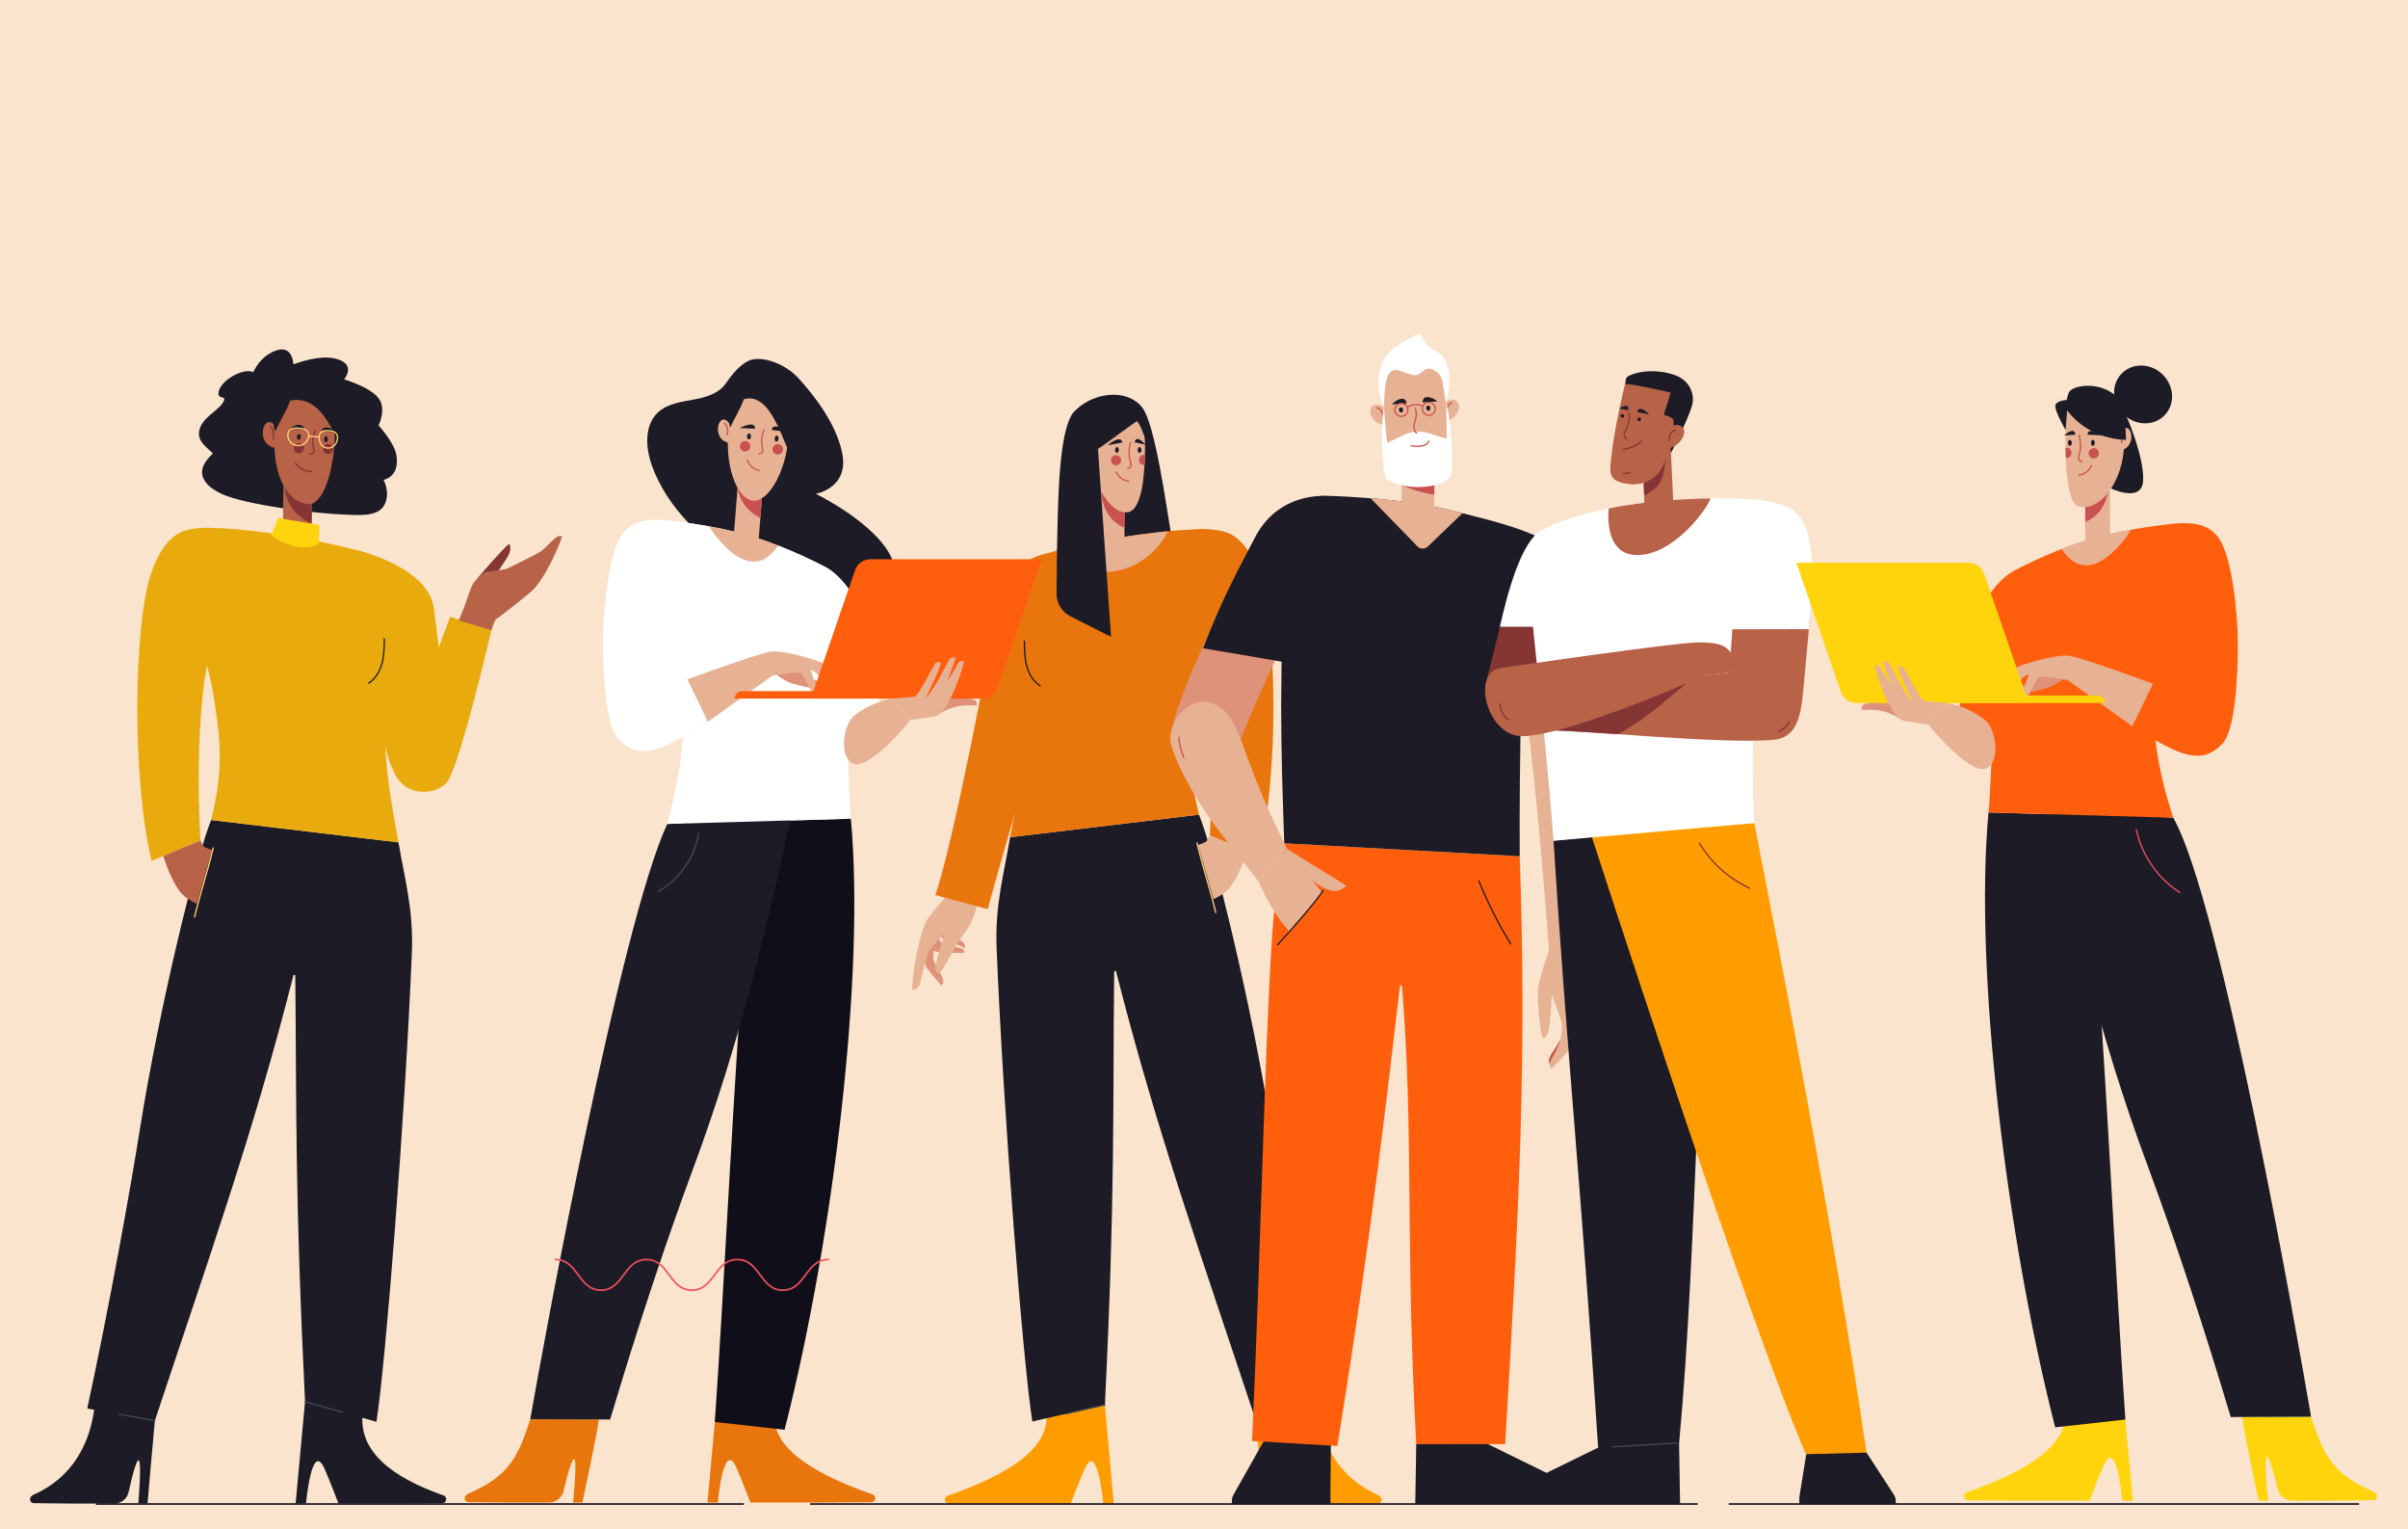 <?xml version="1.0" encoding="UTF-8"?>
<svg id="Layer_1" data-name="Layer 1" xmlns="http://www.w3.org/2000/svg" viewBox="0 0 1635 1038">
  <defs>
    <style>
      .cls-1, .cls-2 {
        stroke: #853534;
      }

      .cls-1, .cls-2, .cls-3, .cls-4, .cls-5, .cls-6, .cls-7, .cls-8, .cls-9, .cls-10, .cls-11, .cls-12, .cls-13 {
        fill: none;
        stroke-linecap: round;
        stroke-linejoin: round;
      }

      .cls-1, .cls-4, .cls-6, .cls-11, .cls-13 {
        stroke-width: .89px;
      }

      .cls-2, .cls-3, .cls-7, .cls-9, .cls-10, .cls-12 {
        stroke-width: .89px;
      }

      .cls-14 {
        fill: #e8aa0c;
      }

      .cls-15 {
        fill: #100e19;
      }

      .cls-16 {
        fill: #853534;
      }

      .cls-17 {
        fill: #ffd40d;
      }

      .cls-18 {
        fill: #ff9d00;
      }

      .cls-19 {
        fill: #e8760c;
      }

      .cls-20 {
        fill: #1c1b26;
      }

      .cls-21 {
        fill: #c95250;
      }

      .cls-22 {
        fill: #b86248;
      }

      .cls-23 {
        fill: #fff;
      }

      .cls-24 {
        fill: #fae4ce;
      }

      .cls-3, .cls-4 {
        stroke: #c95250;
      }

      .cls-5, .cls-6, .cls-7 {
        stroke: #1c1b26;
      }

      .cls-5, .cls-8 {
        stroke-width: 1.12px;
      }

      .cls-8, .cls-9 {
        stroke: #f35060;
      }

      .cls-25 {
        fill: #ff5e0d;
      }

      .cls-10, .cls-11 {
        stroke: #404b57;
      }

      .cls-12, .cls-13 {
        stroke: #ffd17a;
      }

      .cls-26 {
        fill: #de927a;
      }

      .cls-27 {
        fill: #e7b193;
      }
    </style>
  </defs>
  <rect class="cls-24" x="-145" y="-74" width="1836" height="1233"/>
  <g>
    <g>
      <g>
        <path class="cls-20" d="M795.2,362.69c-3.09-17.08-10.75-75.25-19.84-86.33-11.15-13.59-35.04-9.6-46.86,4-9.78,13.77-10.06,58.89-10.82,93.37l42.17-29.06-.56,22.48,35.91-4.47Z"/>
        <path class="cls-26" d="M626.39,647.58s1.61,7.69,2.86,9.45c1.25,1.76,7.58,9.42,9.94,11.88,1.33-.85,1.98-2.91.1-6.62-1.05-2.06-5.18-8.95-5.56-11.24-.38-2.3.63-13.4.63-13.4l-3.06,4.07s1.4,3.16,1.52,3.21c.13.05,2.17.96,3.86,1.31,1.69.35,17.91.68,17.91.68,0,0,.88-2.47-2.51-3.36-2.01-.53-12.11-3.02-12.93-3.62-.83-.6-2.12-4.15-1.53-4.21.6-.06,17.44,7.87,17.44,7.87,0,0,1.08-2.2-1.39-4.14-.61-.48-15.47-10.98-15.47-10.98l-11.79,19.11Z"/>
        <path class="cls-27" d="M668.21,598.22s-5.18,18.02-6.64,22.3c-2.69,7.91-3.94,8.71-9.07,16.23-5.13,7.52-7.94,13.7-11.73,19.97-4.81,7.94-6.56,2.42-5.16-3.05,3.4-13.31,4.22-14.33,5.37-18.19,1.1-3.67-8.85,7.39-10.61,11.07-1.77,3.68-4.73,16.91-5.47,20.15-1,4.41-3.35,5.07-5.51,5.07-.33-1.66,1.73-27.87,9.3-46.03,1.67-4.01,17.2-20.59,17.63-23.1.44-2.52,4.13-9.38,4.13-9.38l17.75,4.96Z"/>
        <path class="cls-18" d="M679.77,1020.93h47.14s5.63-14.92,9.58-23.85c8.8-19.88,12.67,23.85,12.67,23.85h7.11s-5.01-55.55-6.06-67.31l-39.79,5.94c2.58,26.07-32.16,43.54-67.03,55.81-2.89,1.02-2.16,5.29.9,5.31l35.48.25Z"/>
        <path class="cls-18" d="M908.27,1020.93h-27.79c-4.74,0-8.83-3.29-9.86-7.92-1.14-5.16-2.7-11.75-4.1-16.24-6.5-20.81-2.52,24.16-2.52,24.16h-6.32s-3.85-44.99-5.02-56.75l41.03-12.03c2.55,27.44,15.49,51.04,41.98,62.7,3.86,1.7,2.63,5.79-.09,5.79l-27.3.29Z"/>
        <path class="cls-19" d="M635.1,607.58c11.75-33.69,37.83-168.29,39.61-185.17,4.95-46.75,39.38-46.75,39.38-46.75,0,0,8.8,82.05-3.56,111.31-12.36,29.26-39.89,130.2-39.89,130.2l-35.55-9.58Z"/>
        <path class="cls-20" d="M814.1,553.01c10.3,25.15,35.4,127.68,48.56,210.26,7.16,44.9,20.17,120.85,35.32,191.15l-45.33,9.76c-35.41-107.04-67.11-195.33-94.83-304.68-.19-.76-1.31-.63-1.32.16-.93,93.06.68,151.89-6.28,293.97l-49.27,11.3c-6.19-38.51-19.75-209.88-24.27-321.49-1.17-28.89,4.95-50.09,9.17-75.11l128.25-15.31Z"/>
        <path class="cls-19" d="M685.84,568.32c4.12-21.84,8.9-42.92,9.48-68.65.28-12.23-8.61-75.86-5.18-93.29,2.48-12.59,3.06-25.34,15.31-29.18,29.94-9.39,83.18-18,111.08-17.9,5.64.02,10.11,4.83,10.39,10.46.83,16.89.08,29.75-1.81,46.34-2.24,19.67-9.28,37.19-12.39,56.75-4.29,26.95-8.07,42.62,1.38,80.16l-128.25,15.31Z"/>
        <path class="cls-19" d="M821.45,567.12s5.81-84.38-8.73-131.55v-76.23s12.95-1.1,21.68,2.67c9.72,4.2,16.73,15.99,21.05,29.08,11.49,34.76,13.26,131.89-.57,189.9l-33.43-13.87Z"/>
        <path class="cls-27" d="M719.92,373.17c10.39,12.2,24.22,17.13,39.02,14.18,14.8-2.95,27.8-13.8,34.06-26.74-22.36,2.14-47.12,6.19-73.08,12.56Z"/>
        <path class="cls-27" d="M813.46,573.59s3.98-1.34,5.28-2.18c.98-.63,2.7-4.29,2.7-4.29l25.41,10.54s-4.57,15.56-11.53,24.52c-3.87,4.99-11.33,8.16-11.33,8.16l-10.54-36.76Z"/>
        <path class="cls-13" d="M812.72,572.16c3.7,15.73,9.03,31.46,12.73,47.2"/>
        <path class="cls-6" d="M695.56,435.2c.05,5.6.1,11.28,1.53,16.69,1.43,5.42,4.4,10.64,9.13,13.64"/>
        <line class="cls-11" x1="750.22" y1="953.63" x2="723.81" y2="959.69"/>
        <polygon class="cls-27" points="746.97 377.28 763.51 379.38 763.51 329.73 746.97 329.73 746.97 377.28"/>
        <path class="cls-21" d="M747.63,333.61c3.37,5.22,14.06,12.91,15.88,11.49v13.12c-15.62-6.21-15.88-24.61-15.88-24.61Z"/>
        <path class="cls-27" d="M775.38,331.4c-2.92,14.52-7.48,16.93-12.04,16.33-12.14-1.61-22.68-23.73-24.14-43.13-1.17-15.57,1.78-24.21,7.06-28.23,9.49-7.23,27.48-.35,27.48-.35,6.18,16.94,3.16,47.79,1.64,55.39Z"/>
        <g>
          <path class="cls-20" d="M770.42,300.21l7.3,1.62s-6.11-7.41-7.3-1.62Z"/>
          <path class="cls-20" d="M772.46,305.45c0,1.1.57,1.99,1.28,1.99s1.28-.89,1.28-1.99-.57-1.99-1.28-1.99-1.28.89-1.28,1.99Z"/>
        </g>
        <g>
          <path class="cls-20" d="M762.11,300.39l-9.96,1.81s8.82-7.62,9.96-1.81Z"/>
          <path class="cls-20" d="M759.68,305.45c0,1.1-.57,1.99-1.28,1.99s-1.28-.89-1.28-1.99.57-1.99,1.28-1.99,1.28.89,1.28,1.99Z"/>
        </g>
        <path class="cls-4" d="M767.68,300.47c-1.36,4.22-1.4,8.68-.12,12.91.21.71.39,1.42.39,2.14.01,1.94-1.55,2.36-2.38,2.36"/>
        <path class="cls-4" d="M766.3,326.7c-3.65-.39-6.99-2.9-8.39-6.29"/>
        <g>
          <path class="cls-27" d="M742.14,303.25c-.32-2.15-1.22-4.19-2.57-5.8-1.08-1.28-2.7-2.33-4.21-1.77-1.16.43-1.9,1.71-2.27,2.99-.87,2.97-.23,6.41,1.64,8.76,1.87,2.35,4.89,3.53,7.7,2.99l-.29-7.18Z"/>
          <path class="cls-4" d="M739.12,305.45c.33-1.99.18-3.91-.71-5.6-.39-.73-.94-1.37-1.62-1.85"/>
        </g>
        <path class="cls-21" d="M761.25,312.41c0,1.89-1.54,3.43-3.43,3.43s-3.43-1.54-3.43-3.43,1.54-3.43,3.43-3.43,3.43,1.54,3.43,3.43Z"/>
        <path class="cls-21" d="M776.43,308.71c-1.7,0-3.08,1.54-3.08,3.43s1.38,3.43,3.08,3.43c.25,0,.46-.04.69-.1.16-2.18.29-4.36.28-6.56-.29-.1-.66-.19-.97-.19Z"/>
        <path class="cls-20" d="M781.46,306.22c-3.87-5.75-5.23-15.35-9.45-20.39-13.23,8.86-32.74,25.39-42.07,26.59,0,0-2.1-29.31,9.33-37.27,11.43-7.97,30.56-6.01,35.37,1.48,4.81,7.49,6.81,29.6,6.81,29.6Z"/>
        <path class="cls-20" d="M717.68,373.74l-.29,29.14c-.07,6.54,3.59,12.55,9.43,15.5l27.57,13.94-8.89-127.58c-7.1-4.89-12.8-8.54-12.8-8.54l-15.02,77.54Z"/>
      </g>
      <g>
        <path class="cls-20" d="M607.8,391.61c-1.5,16.2-10.56,24.29-20.64,28.74-6.69,2.95-13.84,4.29-19.54,5.31-.11.02-.22.04-.33.06l.25-.72,8.68-25.22c-4.99-6.91-10.29-11.73-15.07-14.49-11.6-6.05-22.37-10.94-32.77-14.94-10.12,15.26-21.76,12.17-30.92,5.18h-.18s.01-.13.01-.13c-9.23-7.1-15.9-18.12-15.9-18.12-4.54-.82-9.14-1.56-13.84-2.21-10.75-11.41-19.65-24.3-24.91-39.02-4.31-12.05-5.3-27.24,4.03-36.02,6.21-5.84,15.25-7.17,23.64-8.67,8.39-1.5,17.47-3.93,22.36-10.91,5.5-7.87,9.55-12.2,14.93-15.2,8.32-4.62,25.29,1.28,34.49,11.42,10.74,11.83,25.39,30.47,29.66,50.47,5.15,24.13-17.81,28.08-17.81,28.08,0,0,41.81,20.36,51.82,44.41,1.64,3.92,2.42,7.94,2.05,11.97Z"/>
        <path class="cls-19" d="M556.33,1019.95h-46.82s-5.59-14.82-9.52-23.7c-8.74-19.74-12.59,23.7-12.59,23.7h-7.06s5.37-57.63,6.41-69.31l39.13,8.35c-2.56,25.89,31.94,43.25,66.58,55.44,2.87,1.01,2.15,5.25-.89,5.27l-35.24.25Z"/>
        <path class="cls-15" d="M514.11,557.67c-3.6,32.52-4.51,30.34-7.43,66.91-8.29,103.65-14.88,248.16-21.32,340.68l47.36,5.27c32.71-128.2,54.84-307.87,44.99-414.8l-63.6,1.94Z"/>
        <path class="cls-19" d="M345.11,1019.95h27.6c4.71,0,8.83-3.27,9.93-7.87,1.23-5.13,2.88-11.68,4.36-16.14,6.82-20.68,2.09,24,2.09,24h6.28s9.85-44.69,11.22-56.37l-46.54-.19c-8.72,27.44-15.53,38.94-42.04,50.52-3.87,1.69-2.71,5.75-.01,5.75l27.11.29Z"/>
        <path class="cls-26" d="M637.83,484.49c9.36-5.6,15.67-6.05,25.21-5.61,0,0,1.27-2.69-2.09-4.04-3.37-1.35-19.5-1.86-19.5-1.86l-3.61,11.51Z"/>
        <path class="cls-20" d="M453.06,559.31c-31.57,67.53-84.23,352.98-93.01,404.08l54.22.19c17.81-59.58,36.17-115.86,56.79-171.51,31.24-84.31,49.56-162.26,66.24-238.49l-84.24,5.73Z"/>
        <path class="cls-23" d="M481.38,357.28c.41.07.83.14,1.25.22,5.32,1,10.56,2.12,15.79,3.42,5.57,1.38,11.12,2.96,16.73,4.76,4.36,1.41,8.76,2.96,13.22,4.67-10.12,15.26-21.76,12.17-30.92,5.18h-.18s.01-.13.01-.13c-9.23-7.1-15.9-18.12-15.9-18.12Z"/>
        <path class="cls-23" d="M577.7,555.73l-1.24.04-39.89,1.14-83.51,2.39c5.77-21.15,9.16-40.66,10.8-59.29,4.93-2.86,10.42-6.37,16.58-10.6l-13.67-28.22s7.81-2.91,17.72-6.43c15.49-5.52,36.13-12.59,40.26-12.6,9.35,0,24.58,4.18,34.14,7.94l4.24-12.32-.42-11.19c1.36-.29,2.91-.57,4.58-.87l.25-.72c.03.22.06.44.08.66,1.38,11.03,2.63,22.67,3.75,34.4.21,2.14.41,4.3.61,6.44.08.88.16,1.76.23,2.66.16,1.68.31,3.37.45,5.05.63,7.18,1.21,14.31,1.75,21.27.07.81.13,1.61.19,2.41.16,2.12.32,4.22.48,6.3.24,3.24.45,7.07.64,11.19.56,12.16.96,26.85,1.64,36.35.1,1.46.21,2.81.33,4Z"/>
        <path class="cls-23" d="M597.58,481.98l-6.5,4.5-16.47,11.4-.92.64-8.04,5.56-1.13-29.89-.09-2.26-.1-2.79-.05-1.41-.06-1.41-.09-2.57-.22-5.78-.22-5.8-.55-14.4-.42-11.19c1.36-.29,2.91-.57,4.58-.87l.25-.72,8.68-25.22c4,5.52,7.79,12.37,10.94,20.57,1.52,3.93,2.9,8.17,4.08,12.71,1.69,6.5,3.3,18.93,4.47,29.62.24,2.25.47,4.44.67,6.47.19,1.82.35,3.53.5,5.05.07.81.14,1.56.21,2.26.31,3.4.49,5.52.49,5.52Z"/>
        <g>
          <g>
            <polygon class="cls-27" points="518.6 322.3 517.34 338.1 517.33 338.21 516.27 351.59 515.17 365.44 515.16 365.68 514.27 376.86 497.45 375.53 497.27 375.52 497.28 375.4 498.43 360.92 498.45 360.76 500.79 331.09 500.8 330.91 500.9 329.73 501.59 320.95 518.6 322.3"/>
            <path class="cls-21" d="M500.68,329.34c3.03,5.64,14.68,10.07,16.67,8.76l-1.07,13.49c-15.55-7.65-15.6-22.25-15.6-22.25Z"/>
            <path class="cls-27" d="M535.45,296.49c-1.93,24.28-13.81,44.21-24.05,43.4-9.49-.75-19.07-19.41-16.91-46.65,2.5-31.48,12.1-36.24,23.41-35.35,11.31.9,19.98,7.87,17.55,38.59Z"/>
            <g>
              <g>
                <path class="cls-20" d="M524.03,291.87l10.36,1.27s-9.54-7.32-10.36-1.27Z"/>
                <path class="cls-20" d="M525.99,297.63c-.09,1.13.43,2.09,1.15,2.15.73.06,1.39-.81,1.48-1.94s-.43-2.09-1.15-2.15c-.73-.06-1.39.81-1.48,1.94Z"/>
              </g>
              <g>
                <path class="cls-20" d="M512.7,290.98l-10.43-.38s10.57-5.72,10.43.38Z"/>
                <path class="cls-20" d="M509.86,296.35c-.09,1.13-.75,2-1.48,1.94s-1.24-1.02-1.15-2.15.75-2,1.48-1.94c.73.06,1.24,1.02,1.15,2.15Z"/>
              </g>
            </g>
            <path class="cls-4" d="M518.77,291.91c-1.71,3.82-2.08,7.97-1.08,12.01.17.67.29,1.35.24,2.03-.13,1.81-1.76,2.07-2.62,2"/>
            <path class="cls-4" d="M515.48,319.36c-3.72-.7-6.95-3.55-8.11-7.15"/>
            <g>
              <path class="cls-27" d="M497.03,293.2c-.15-2.24-.91-4.41-2.17-6.17-1-1.4-2.59-2.61-4.18-2.16-1.23.35-2.09,1.6-2.58,2.89-1.14,2.98-.76,6.57.97,9.14,1.73,2.57,4.74,4.02,7.67,3.7l.29-7.4Z"/>
              <path class="cls-4" d="M493.75,295.21c.5-2.02.5-4.01-.27-5.82-.34-.78-.86-1.49-1.51-2.03"/>
            </g>
            <g>
              <path class="cls-27" d="M532.95,296.04c.5-2.19,1.6-4.21,3.11-5.75,1.21-1.23,2.97-2.17,4.47-1.47,1.16.54,1.81,1.91,2.09,3.26.65,3.12-.29,6.61-2.4,8.87-2.11,2.26-5.32,3.23-8.15,2.45l.88-7.35Z"/>
              <path class="cls-4" d="M535.88,298.56c-.18-2.07.14-4.04,1.19-5.7.46-.72,1.08-1.33,1.81-1.77"/>
            </g>
            <path class="cls-21" d="M509.43,303.21c-.15,1.95-1.86,3.4-3.81,3.25-1.95-.15-3.4-1.86-3.25-3.81.15-1.95,1.86-3.4,3.81-3.25s3.4,1.86,3.25,3.81Z"/>
            <path class="cls-21" d="M531.58,305.28c-.15,1.95-1.86,3.4-3.81,3.25-1.95-.15-3.4-1.86-3.25-3.81.15-1.95,1.86-3.4,3.81-3.25,1.95.15,3.4,1.86,3.25,3.81Z"/>
          </g>
          <path class="cls-20" d="M544.07,314.49c-8.68,10.32-15.07-50.62-39.03-43.48-2.97,8.02-5.4,10.96-9.27,19.21-2-7.51-4.03-22.06,1.09-30.45,5.12-8.38,15.38-13.61,25.06-11.9,6.82,1.21,12.77,5.54,17.25,10.81,10.21,12.01,9.79,40.83,4.9,55.81Z"/>
          <path class="cls-27" d="M528.38,370.35c-10.12,15.26-21.76,12.17-30.92,5.18-.06-.04-.11-.08-.17-.13-9.23-7.1-15.9-18.12-15.9-18.12.41.07.83.14,1.25.22,4.79.83,10.17,1.91,15.81,3.26,5.44,1.3,11.12,2.86,16.72,4.68,4.51,1.45,8.96,3.1,13.21,4.91Z"/>
        </g>
        <path class="cls-23" d="M576.22,399.77l-8.68,25.22-.25.72c-1.67.3-3.22.58-4.58.87l.42,11.19-4.24,12.32c-9.56-3.76-24.79-7.94-34.14-7.94-4.13,0-24.77,7.08-40.26,12.6-9.92,3.53-17.72,6.43-17.72,6.43l13.67,28.22c-6.16,4.23-11.65,7.75-16.58,10.6-23.26,13.45-34.05,12.1-43.96,1.61-9.01-9.54-10.35-46.52-10.44-66.12-.11-22.1,4.06-59.06,12.34-71.74,6.36-9.74,16.56-11.66,29.82-10.67,5.46.59,10.75,1.23,15.92,1.96,4.7.65,9.3,1.39,13.84,2.21,0,0,6.67,11.01,15.9,18.12v.12s.17.01.17.01c9.16,6.99,20.8,10.08,30.92-5.18,10.4,4,21.17,8.89,32.77,14.94,4.78,2.76,10.08,7.57,15.07,14.49Z"/>
        <path class="cls-23" d="M492.85,480.59c-4.42,3.24-8.55,6.17-12.4,8.83l-13.67-28.22s7.81-2.91,17.72-6.43l8.35,25.82Z"/>
        <g>
          <path class="cls-26" d="M523.68,455.33s8.03,6.76,14.35,8.69c4.72,1.44,21.43,5.2,22.93,5.12,3.45-.16,4.11-2.31,3.19-2.87-3.43-2.13-15.97-6.21-16.74-7.35s-3-8.3-7.83-8.81c-4.83-.51-15.9,5.22-15.9,5.22Z"/>
          <path class="cls-27" d="M574.09,465.72c.12.39-.78,1.24-2.11.77-.42-.13-.88-.41-1.37-.86-1.17-1.11-3.26-4-4.68-5.66-.55-.64-1.28-1.35-2.02-1.99-1.03-.91-2.08-1.73-2.72-2.21-.16-.13-.38.04-.3.23.59,1.37,1.95,4.56,2.94,7.02.1.24.2.49.3.74.71,1.79,1.5,3.76,2.06,5.39.29.88.52,1.67.63,2.29.13.7-1.08,1.39-2.39.49-.36-.25-.73-.62-1.09-1.16-.25-.37-.58-.93-.98-1.62-.04-.06-.07-.12-.11-.18-.77-1.33-1.78-3.12-2.87-4.93-1.13-1.86-2.34-3.77-3.48-5.24-.76-1-1.49-1.8-2.13-2.27-1.26-.93-2.38-1.52-2.98-1.8-.16-.08-.33.08-.27.24.34.99,1.22,3.54,2.18,6.45.37,1.11.75,2.27,1.12,3.42.36,1.1.7,2.19,1.01,3.22.12.38.23.75.33,1.1.37,1.25.67,2.33.86,3.14.14.63-1.49,2.38-3.31.22-.27-.32-.61-.87-1-1.57-.29-.52-.61-1.12-.95-1.78-.36-.69-.74-1.45-1.13-2.24h-.01c-2.16-4.34-4.74-9.57-6.19-10.19-1.7-.72-11.09.63-16.05,1.47-1.77.29-2.98.52-3.09.58-.16.08-6.66,4.71-14.6,10.38-2.27,1.62-4.68,3.34-7.07,5.05-10.96,7.84-21.95,15.7-21.95,15.7l-.23-.48-13.67-28.22s7.81-2.91,17.72-6.43c15.49-5.52,36.13-12.59,40.26-12.6,9.35,0,24.58,4.18,34.14,7.94,1.83.71,3.46,1.42,4.79,2.07,1.46.71,2.59,1.37,3.25,1.93,1.4,1.19,3.06,3.57,4.44,5.94,1.28,2.19,2.32,4.39,2.73,5.67Z"/>
        </g>
        <g>
          <path class="cls-25" d="M707.31,379.63l-30.02,87.19c-1.52,4.42-5.67,7.37-10.35,7.37h-116.35l1.12-3.27.62-1.78.52-1.52.96-2.8.9-2.63,1.17-3.41,3-8.7,4.24-12.32,4.16-12.06.25-.72,8.68-25.22,4.4-12.76c1.52-4.42,5.67-7.37,10.35-7.37h116.35Z"/>
          <path class="cls-25" d="M651.32,469.15h-147.4c-2.79,0-5.06,2.26-5.06,5.06h152.45v-5.06Z"/>
        </g>
        <g>
          <path class="cls-27" d="M579.63,486.13c-7.64,6.7-10.1,29.95.75,32.5,10.35,2.43,33.47-24.1,37.88-30l-12.56-14.36c-11.09,1.77-21.26,7.63-26.07,11.85Z"/>
          <path class="cls-27" d="M618.27,488.63s13.1-1.59,16.98-2.5c6.8-1.61,15.44-21.53,19.34-37.21,0,0-2.9-1.26-4.13,1.46-1.06,2.36-7.06,11.87-7.06,11.87l5.5-15.61s-3-1.37-4.57,1.38-9.66,19.78-15.84,25.93c3.35-7.05,8.52-17.25,10.47-23.82,0,0-2.57-2.14-4.41.93-2.83,4.72-11.15,21.81-13.8,21.93-2.02.09-9.13.74-9.13.74l-5.92.56,12.56,14.36Z"/>
        </g>
        <path class="cls-11" d="M474.46,565.41c-2.55,16.48-13,31.56-27.54,39.74"/>
      </g>
      <g>
        <path class="cls-20" d="M836.42,1020.93v-1.87c0-1.61.42-3.2,1.21-4.6l22.15-39.29,43.85,5.73-.29,35.47v4.56h-66.91Z"/>
        <path class="cls-20" d="M961.61,980.29l38.21-5.13,81.51,39.97c2.91,1.43,1.89,5.8-1.35,5.8h-119.03l.66-40.64Z"/>
        <path class="cls-25" d="M872,572.43c-3.7,15.17-7.07,43.97-8.51,66.92-5.2,82.75-7.31,208.38-13.36,338.8l57.9,3.37c24.03-147.58,34.98-249.06,42.5-312.12.1-.85,1.34-.81,1.41.04,8.23,103.18,2.06,170.97,9.68,310.86l60.39-.05c9.52-161.18,14.72-260.25,9.87-399.04l-159.87-8.78Z"/>
        <path class="cls-20" d="M872,572.43c-2.4-68.62-3.72-112.85,1.6-209.12.78-14.15,11.29-26.83,25.5-26.7,11.11.11,17.62.61,27.59,1.31,43.65,3.09,75.45,11.3,87.29,19.05,12.85,8.41,17.4,24.14,18.05,42.86,2.03,58.1-.63,109.21-.17,181.37l-159.87-8.78Z"/>
        <g>
          <path class="cls-27" d="M1024.41,368.45s15.61,147.81,17.82,167c3.43,29.76,9.34,106.47,9.34,106.47l25.28,4.13s10.19-74.82,9.5-107.93c-.93-44.81-2.8-124.37-27.92-149.59-10.89-10.93-25.43-18.55-34.02-20.09Z"/>
          <path class="cls-27" d="M1047.58,704.93s-3.65-12.28-3.36-32.45c.09-6.4,7.52-27.45,7.52-27.45l-.17-3.1,25.46,2.81.15,6.28s2.74,29.5,2.38,32.68c-2.28,20.36-26.08,41.77-26.08,41.77,0,0-3.25-3.34-.98-8.23,1.1-2.36,4.63-6.93,6.41-10.55,1.54-3.13,2.39-9.58.99-14.03l-6.2-17.74s-1.1,19.45-2.07,24c-1.24,5.82-4.06,6-4.06,6Z"/>
        </g>
        <path class="cls-20" d="M992.96,348.44c55.98,13.39,69.17,22.32,78.97,44.19,7.81,17.44,10.4,49.59,11.51,81.62-32.76-.75-75.87-1.43-75.87-1.43l-14.61-124.39Z"/>
        <path class="cls-21" d="M1051.8,721.92s7.22-12.11,7.59-16.36c0,0-.95,2.21-2.35,4.43-2.34,3.73-6.25,8.13-5.24,11.93Z"/>
        <path class="cls-4" d="M1080.78,530.46c.67,5.1.59,10.36.16,15.35"/>
        <g>
          <path class="cls-26" d="M835.18,520.68s18.86-53.44,50.84-111.67l-47.82-14.43c-16.07,29.86-42.51,88.66-43.6,106.17l40.59,19.93Z"/>
          <path class="cls-27" d="M854.57,598.45s-18.05-22.78-27.09-34.64c-8.72-11.45-28.55-40.53-32.96-61.45.42-24.37,32.68-43.17,47.57-1.41,16.08,45.1,25.48,61.76,31.81,75.39l-19.33,22.11Z"/>
          <path class="cls-27" d="M891.19,597.66s8.76,7.6,15.93,7.11c3.99-.27,7.1-3.58,7.1-3.58,0,0-19.04-11.64-21.62-13.32-4.97-3.24-18.69-11.53-18.69-11.53l-19.33,22.11c6.84,15.24,13.06,25.17,20.69,33.62l22.38-26.08-6.46-8.33Z"/>
          <path class="cls-4" d="M800.42,500.39c.33,4.75,1.47,9.45,3.35,13.83"/>
        </g>
        <g>
          <path class="cls-27" d="M930.6,338.22c10.5,10.85,25.09,25.65,31.7,32.57,1.95,2.04,5.18,2.12,7.23.17,5.58-5.32,15.94-15.45,23.42-22.52-17.47-5.19-42.35-8.83-62.35-10.22Z"/>
          <g>
            <g>
              <path class="cls-27" d="M942.65,281.54c-.72-3.04-3.13-5.62-6.12-6.54-1.27-.39-2.69-.48-3.87.11-1.67.84-2.46,2.88-2.33,4.74.19,2.78,2.09,5.22,4.41,6.77,2.32,1.55,5.05,2.34,7.73,3.11l.18-8.19Z"/>
              <path class="cls-4" d="M939.61,286.41c.19-2.9-.15-7.85-4.61-9.64"/>
            </g>
            <g>
              <polygon class="cls-27" points="952.46 282.3 951.46 350.15 973.79 351.07 974.17 282.3 952.46 282.3"/>
              <path class="cls-21" d="M974.17,282.3h-21.71l-.69,46.8c6.95,3.37,14.45,5.62,22.1,6.64l.3-53.44Z"/>
            </g>
            <g>
              <path class="cls-27" d="M978.64,279.19c.27-3.11,2.28-6.01,5.1-7.36,1.2-.57,2.59-.87,3.85-.45,1.77.59,2.85,2.49,2.99,4.35.21,2.78-1.31,5.47-3.38,7.34-2.07,1.87-4.66,3.05-7.2,4.2l-1.36-8.08Z"/>
              <path class="cls-4" d="M982.36,283.58c-.61-2.84-.98-7.79,3.17-10.21"/>
            </g>
            <path class="cls-27" d="M976.6,245.32c-7.04-8.5-26.19-9.13-33.74,1.18-5.53,16.91-4.32,59.78,3.4,69.63,7.04,8.98,27.57,8.77,33.4-1.23,5.99-10.26,2.59-56.49-3.06-69.57Z"/>
            <path class="cls-20" d="M945.15,274.47l9.91-.65s-.25-3.8-3.82-3.07c-3.57.74-6.09,3.72-6.09,3.72Z"/>
            <path class="cls-20" d="M975.91,272.45l-9.91.65s-.25-3.8,3.39-3.54,6.52,2.89,6.52,2.89Z"/>
            <path class="cls-20" d="M949.88,278.33c.06.97.74,1.72,1.51,1.67.77-.05,1.35-.88,1.28-1.85s-.74-1.72-1.51-1.67c-.77.05-1.34.88-1.28,1.85Z"/>
            <path class="cls-20" d="M968.38,277.12c.06.97.74,1.72,1.51,1.67.77-.05,1.35-.88,1.28-1.85s-.74-1.72-1.51-1.67c-.77.05-1.35.88-1.28,1.85Z"/>
            <path class="cls-23" d="M981.83,273.25c.3,5.94.57,18.75.5,24.62-7.1-1.79-14.05-5.45-20.64-4.88-6.61.3-13.02,4.83-19.83,7.53-.83-5.81-1.74-18.51-2.22-24.44-2.09,11.54-1.57,46.51,1.94,48.99,11.28,7.98,35.65,7.02,42.86-1.02,3.22-3.58.95-39.64-2.63-50.8Z"/>
            <path class="cls-23" d="M981.83,273.24c-1.14-3.97-1.6-12.12-2.96-16.06-1.05-3.06-2.9-4.92-6.36-6.47-5.76-2.57-7.67,5.49-13.36,3.84-4.22-1.22-9.52-3.57-12.2-3.41-8.04.47-6.7,22.56-7.32,24.95-4.85-7.97-4.49-23.52-.22-31.74,4.27-8.23,17-14.53,24.91-17.98,1.31,2.42,3.83,7.65,5.96,9.28,1.84,1.41,3.12,1.76,5.37,3.06,4.63,2.67,6.35,5.61,7.83,13.03,1.25,6.27.77,11.81-1.66,21.5Z"/>
            <path class="cls-4" d="M958.19,302.67c3.21.41,10.29,1.04,11.97-3.27"/>
            <path class="cls-4" d="M960.95,277.24c.81,2.53.82,4.19.45,6.16-.35,1.88-1.09,3.64-1.32,5.55-.23,1.91.29,4.18,1.8,5.03"/>
          </g>
          <path class="cls-4" d="M947.05,278.23c0,2.44,1.98,4.42,4.42,4.42s4.42-1.98,4.42-4.42-1.98-4.42-4.42-4.42-4.42,1.98-4.42,4.42Z"/>
          <path class="cls-4" d="M965.74,277.52c0,2.44,1.98,4.42,4.42,4.42s4.42-1.98,4.42-4.42-1.98-4.42-4.42-4.42-4.42,1.98-4.42,4.42Z"/>
          <path class="cls-4" d="M955.53,276.5c3.19-2.15,7.11-2.32,10.65-.82"/>
        </g>
        <path class="cls-20" d="M903.93,336.83c-13.35-1.18-38.11,1.67-51.84,28.05-9.81,18.84-21.78,40.28-35.24,75.19,31.2,5.13,81.53,14.06,107.27,18.25-7.79-44.82-12.4-76.67-20.19-121.49Z"/>
        <path class="cls-6" d="M867.53,641.25c10.6-11.42,25.59-28.75,30.77-36.62"/>
        <path class="cls-6" d="M1004.11,597.95c6.02,14.83,13.26,29.17,21.63,42.81"/>
      </g>
      <g>
        <path class="cls-20" d="M1287.17,1020.93v-2.21c0-1.42-.41-2.81-1.18-4l-18.61-28.66-38.93-11.44-6.64,41.1c-.06.39-.09.78-.09,1.17v4.02h65.47Z"/>
        <path class="cls-20" d="M1140.09,979.82l-38.65-5.19-82.46,40.43c-2.94,1.44-1.91,5.87,1.36,5.87h120.4l-.66-41.11Z"/>
        <path class="cls-20" d="M1167.85,558.72c-16.9,117.62-14.59,278.6-27.76,421.1l-54.98,2.82c-11.71-180.03-20.84-263.03-30.29-411.95l113.04-11.98Z"/>
        <path class="cls-18" d="M1079.55,564.18s109.39,338.51,146.73,422.94l41.09-1.05c-21.81-148.65-57.17-330.12-76.25-427.35l-111.58,5.45Z"/>
        <path class="cls-16" d="M1009.1,462.9c3.19-12.43,9.31-37.42,9.31-37.42l53.42-12.13s-18.78,87.88-36.95,86.29c-15.21-1.32-29.9-20.66-25.78-36.74Z"/>
        <path class="cls-23" d="M1018.4,425.47h58.25l-29.33-65.63c-14.55,6.26-24.41,45.51-28.92,65.63Z"/>
        <path class="cls-23" d="M1054.81,570.7c-7.28-95.55-16.4-153.04-16.81-187.95-.19-16.1,3.61-19.59,9.32-22.91,29.22-16.97,97.89-23.77,138.53-20.81,13.74,1,16.13,8.18,14.95,26.39-1.38,21.32-9.47,84.2-10.58,134.24-.7,31.46.89,59.07.89,59.07l-136.31,11.98Z"/>
        <path class="cls-22" d="M1161.47,338.38c-3.6,9.41-26.43,38.75-50.09,38.4-19.33-.28-19.94-21.72-19.14-31.57,23.08-4.99,54.9-6.87,69.23-6.83Z"/>
        <path class="cls-22" d="M1180.77,360.9c-3.07,38.04-3.74,60.53-6.74,95.7,0,0-99.34,10.76-123.31,12.9l3.7,26.33c26.14.3,112.42,9.22,149.14,6.42,16.26-1.24,19.21-14.88,20.99-35.44,3.06-35.15,4.21-38.2,4.62-65.51.52-35.45-48.39-40.39-48.39-40.39Z"/>
        <path class="cls-23" d="M1174.97,338.47c16.24.56,18.84-.12,33.76,3.79,16.81,4.41,22.28,21.46,21.52,50.84-.31,12.01-2.07,33.95-2.07,33.95l-57.27.13,4.06-88.72Z"/>
        <path class="cls-22" d="M1032.22,499.63c-22.52-.91-32.94-42.62-14.05-45.97,8.54-1.51,119.09-17.33,132.77-17.45,8.72-.07,13.62,16.59,8.35,20.4-9.48,6.84-99.23,44.15-127.06,43.02Z"/>
        <path class="cls-22" d="M1149.41,436.26s12.65-1.04,19.49,1.77c4.95,2.04,6.95,6,6.95,6l-1.6,12.57-18.31,1.97-6.53-22.32Z"/>
        <path class="cls-16" d="M1056.7,495.87c8.45.23,26.55,1.68,41.9,2.52,16.49-8.95,32.17-22.24,46.16-34.43-21.96,9.6-62.23,25.4-88.06,31.91Z"/>
        <g>
          <path class="cls-22" d="M1104.54,256.23s-9.49,36.19-11.15,61.13c-.53,7.94,4.42,10.14,12.39,11.18,9.12,1.19,18.44-2.3,23.82-13.37,14.96-30.77,13.88-54.64,5.23-59.55-8.65-4.91-30.28.6-30.28.6Z"/>
          <polygon class="cls-22" points="1133.35 281.45 1136.95 358.75 1117.24 359.57 1114.3 282.3 1133.35 281.45"/>
          <path class="cls-16" d="M1127.98,325.88c1.9-4.37,2.5-9.16,2.77-13.95-.05.16-.09.33-.14.49-2.65,8.77-8.14,13.22-14.56,15.29l.31,8.64c4.97-2.25,9.45-5.47,11.62-10.47Z"/>
          <path class="cls-20" d="M1134.56,307.46c-1.26-5.17,1.81-12.26,1.81-21.62,0-2.94-6.66-4.22-6.66-4.22l4.71-15.1s-24.63-5.84-30.79-5.83c.12-3.84.74-4.64,1.99-5.32,7.64-4.16,21.95-4.71,32.81-.26,8.42,3.44,12.68,12.21,10.43,20.21-2.7,9.57-14.29,32.15-14.29,32.15Z"/>
          <path class="cls-22" d="M1136.71,288.66c2.23-.7,5.06.08,6.28,2.07.99,1.61.65,3.72-.08,5.46-2.23,5.3-8.03,8.88-13.77,8.48,0,0-.93-13.36,7.56-16.02Z"/>
          <path class="cls-20" d="M1111.69,279.7l8.14,1.62s-7.15-7.5-8.14-1.62Z"/>
          <path class="cls-20" d="M1105.45,278.46l-5.99-1.19s7.28-4.62,5.99,1.19Z"/>
          <path class="cls-1" d="M1101.99,305.09c4.61-.42,9.06-2.43,12.42-5.6"/>
          <path class="cls-1" d="M1106.24,280.79c.31,3.4-.32,6.86-1.8,9.94-.55,1.14-1.22,2.24-1.59,3.45s.46,2.87,1.3,3.89"/>
          <path class="cls-20" d="M1111.78,284.35c-.13.67.3,1.32.97,1.46.67.13,1.32-.3,1.46-.97.13-.67-.3-1.32-.97-1.46-.67-.13-1.32.3-1.46.97Z"/>
          <path class="cls-20" d="M1100.36,282.08c-.13.67.3,1.32.97,1.46.67.13,1.32-.3,1.46-.97.13-.67-.3-1.32-.97-1.46-.67-.13-1.32.3-1.46.97Z"/>
          <path class="cls-1" d="M1101.99,321.46c1.55,0,3.11-.17,4.67-.59"/>
          <path class="cls-1" d="M1133.46,299.29c-.46-2.01.13-4.23,1.52-5.74.7-.76,1.59-1.33,2.56-1.67"/>
        </g>
        <path class="cls-1" d="M1207.6,496.46c3.29-1.16,5.94-3.61,7.31-6.77"/>
        <path class="cls-1" d="M1018.4,477.95c.08,4.02,2.4,8.24,5.93,10.77"/>
        <path class="cls-1" d="M1153.88,572.31c7.65,12.85,18.76,23.24,34.05,30.65"/>
        <path class="cls-11" d="M1094.93,982.1c14.59-.84,29.19-1.68,43.78-2.53"/>
      </g>
    </g>
    <g>
      <line class="cls-5" x1="65.53" y1="1020.93" x2="504.72" y2="1020.93"/>
      <line class="cls-5" x1="550.52" y1="1020.93" x2="1152.31" y2="1020.93"/>
      <line class="cls-5" x1="1174.2" y1="1020.93" x2="1601.38" y2="1020.93"/>
    </g>
    <path class="cls-8" d="M377.16,854.99c15.44,0,15.44,20.8,30.87,20.8s15.44-20.8,30.87-20.8,15.44,20.8,30.87,20.8,15.44-20.8,30.88-20.8,15.44,20.8,30.88,20.8,15.44-20.8,30.88-20.8"/>
  </g>
  <g>
    <path class="cls-17" d="M1371.68,1018.62h47.12s5.63-14.92,9.58-23.84c8.8-19.87,12.67,23.84,12.67,23.84h7.11s-5.41-57.99-6.45-69.74l-39.38,8.4c2.58,26.06-32.14,43.52-67,55.78-2.89,1.02-2.16,5.28.9,5.31l35.46.25Z"/>
    <path class="cls-20" d="M1414.17,553.45c3.63,32.72,4.54,30.53,7.48,67.33,8.34,104.3,14.98,249.72,21.45,342.81l-47.66,5.3c-32.92-129.01-55.18-309.8-45.27-417.4l63.99,1.96Z"/>
    <path class="cls-17" d="M1584.22,1018.62h-27.78c-4.74,0-8.89-3.29-9.99-7.92-1.23-5.16-2.9-11.75-4.38-16.24-6.86-20.81-2.1,24.15-2.1,24.15h-6.32s-9.92-44.97-11.29-56.73l46.83-.19c8.78,27.61,15.62,39.19,42.31,50.84,3.89,1.7,2.73,5.79.01,5.79l-27.28.29Z"/>
    <path class="cls-27" d="M1388.12,380.73c11.77,10.87,26.08,14.11,40.42,9.42,14.34-4.7,25.94-17.01,30.61-30.6-21.94,4.79-46.03,11.76-71.03,21.19Z"/>
    <path class="cls-26" d="M1289.67,487.55c-9.42-5.63-15.77-6.09-25.36-5.64,0,0-1.28-2.71,2.11-4.07,3.39-1.36,19.62-1.88,19.62-1.88l3.63,11.58Z"/>
    <path class="cls-20" d="M1475.6,555.09c32.54,56.89,84.76,355.19,93.59,406.61l-54.56.19c-17.92-59.95-36.39-116.58-57.14-172.59-31.43-84.84-49.87-163.28-66.66-239.98l84.77,5.77Z"/>
    <path class="cls-9" d="M1450.52,563.16c3.71,17.35,14.57,33.05,29.49,42.64"/>
    <path class="cls-25" d="M1350.18,551.49c1.15-11.57,1.55-29.74,2.63-44.11,3.05-40.57,7.47-89.06,14.03-119.65,40.49-21.14,71.08-28.18,110.2-32.38l-5.13,32.54c-9.19,58.05-18.56,99.44,3.69,167.21l-125.42-3.6Z"/>
    <path class="cls-25" d="M1366.84,387.73c-10.5,6.05-23.51,22.02-30.28,48.07-3.37,12.96-6.39,49.23-6.39,49.23l32.13,22.25,4.53-119.55Z"/>
    <g>
      <path class="cls-20" d="M1432,330.97s22.04,11.08,23.12-4.35c1.17-16.6-12.81-50.03-17.83-57.03-8.01-8.69-27.65,48.87-5.3,61.38Z"/>
      <polygon class="cls-27" points="1432.67 373.74 1415.83 375.89 1415.83 325.33 1432.67 325.33 1432.67 373.74"/>
      <path class="cls-21" d="M1432,329.27c-3.43,5.31-14.32,13.14-16.17,11.7v13.36c15.91-6.32,16.17-25.07,16.17-25.07Z"/>
      <path class="cls-27" d="M1410.98,343.73c14.66,4.09,31.1-16.59,31.4-43.84.17-15.55-2.99-28.39-8.37-32.49-9.67-7.36-29.25-.98-29.25-.98-3.13,13.01-4.81,74.24,6.21,77.31Z"/>
      <g>
        <path class="cls-20" d="M1409.09,295.08l-7.6.44s7.35-6.46,7.6-.44Z"/>
        <path class="cls-20" d="M1406.71,300.6c0,1.12-.58,2.02-1.3,2.02s-1.3-.91-1.3-2.02.58-2.02,1.3-2.02,1.3.91,1.3,2.02Z"/>
      </g>
      <g>
        <path class="cls-20" d="M1417.35,295.08l10.3.44s-9.96-6.46-10.3-.44Z"/>
        <path class="cls-20" d="M1419.73,300.6c0,1.12.58,2.02,1.3,2.02s1.3-.91,1.3-2.02-.58-2.02-1.3-2.02-1.3.91-1.3,2.02Z"/>
      </g>
      <path class="cls-3" d="M1411.58,295.52c1.38,4.3,1.42,8.84.12,13.15-.22.72-.39,1.44-.4,2.18-.01,1.98,1.58,2.4,2.43,2.4"/>
      <path class="cls-3" d="M1411.56,322.49c3.71-.4,7.12-2.95,8.54-6.41"/>
      <g>
        <path class="cls-27" d="M1437.59,298.35c.32-2.19,1.24-4.27,2.62-5.9,1.1-1.3,2.75-2.37,4.28-1.8,1.18.44,1.93,1.74,2.31,3.04.89,3.02.23,6.53-1.67,8.92-1.9,2.39-4.98,3.59-7.84,3.05l.29-7.31Z"/>
        <path class="cls-3" d="M1440.67,300.6c-.34-2.02-.18-3.99.72-5.7.39-.74.96-1.4,1.64-1.89"/>
      </g>
      <path class="cls-21" d="M1418.13,307.69c0,1.93,1.56,3.49,3.49,3.49s3.49-1.56,3.49-3.49-1.56-3.49-3.49-3.49-3.49,1.56-3.49,3.49Z"/>
      <path class="cls-20" d="M1402.63,277.32c9.38,13.23,24.86,20.89,40.88,21.25,0,0,.03-24.61-8.01-30.82-11.99-9.27-28.79-5.87-30.75-1.34-2.02,4.68-2.13,10.91-2.13,10.91Z"/>
      <path class="cls-20" d="M1402.52,291.99s-7.72-13.41-6.95-16.86c.77-3.45,8.53-3.68,8.53-3.68l-1.59,20.55Z"/>
      <path class="cls-20" d="M1474.75,267.75c.76,10.84-7.41,19.62-18.25,19.62s-20.23-8.78-20.99-19.62c-.76-10.84,7.41-19.62,18.25-19.62s20.23,8.78,20.99,19.62Z"/>
      <path class="cls-27" d="M1447.1,359.54s-26.75,44.12-47.28,13.15c15.58-6.67,33.97-10.9,47.28-13.15Z"/>
      <path class="cls-21" d="M1403.38,303.91c1.73,0,3.13,1.56,3.13,3.49s-1.4,3.49-3.13,3.49c-.26,0-.5-.04-.74-.11-.09-2.22-.15-4.46-.19-6.7.29-.1.6-.17.93-.17Z"/>
    </g>
    <path class="cls-25" d="M1477.04,355.34c13.34-1,23.6.94,30,10.74,8.34,12.76,12.54,49.94,12.43,72.19-.1,19.72-1.44,56.94-10.51,66.53-13.41,14.2-28.43,11.74-73.41-21.17l41.48-128.29Z"/>
    <g>
      <path class="cls-26" d="M1404.54,458.21s-8.08,6.81-14.44,8.74c-4.75,1.44-21.56,5.23-23.07,5.16-3.47-.17-4.13-2.32-3.21-2.89,3.45-2.14,16.07-6.25,16.84-7.4.78-1.15,3.02-8.35,7.88-8.86,4.86-.51,16,5.25,16,5.25Z"/>
      <path class="cls-27" d="M1461.8,464.12s-51.54-19.15-58.34-19.15c-13.19,0-37.98,8.27-42.44,12.02-2.72,2.29-6.36,9-7.21,11.68-.16.52,1.45,1.84,3.5-.09,1.19-1.12,3.28-4.02,4.71-5.7,1.33-1.56,3.67-3.4,4.77-4.23.16-.12.39.05.31.24-.6,1.38-1.97,4.58-2.95,7.07-1.16,2.94-2.68,6.54-3.02,8.48-.16.89,1.87,1.79,3.51-.68,1.55-2.33,6.57-12.08,9.63-14.34,1.27-.93,2.4-1.53,2.99-1.82.16-.08.33.08.27.25-.81,2.35-4.63,13.44-5.54,17.43-.14.64,1.5,2.4,3.33.22,1.83-2.18,7.03-14.9,9.35-15.89s18.84,1.85,19.25,2.06c.41.21,43.9,31.33,43.9,31.33l13.98-28.88Z"/>
    </g>
    <g>
      <path class="cls-17" d="M1219.75,382.03h117.08c4.7,0,8.88,2.98,10.41,7.43l30.21,87.74h-117.08c-4.7,0-8.88-2.98-10.41-7.43l-30.21-87.74Z"/>
      <path class="cls-17" d="M1276.1,472.11h148.32c2.81,0,5.09,2.28,5.09,5.09h-153.41v-5.09Z"/>
    </g>
    <g>
      <path class="cls-27" d="M1348.23,489.2c7.69,6.75,10.16,30.14-.76,32.7-10.42,2.45-33.68-24.25-38.12-30.18l12.64-14.45c11.16,1.78,21.39,7.67,26.24,11.93Z"/>
      <path class="cls-27" d="M1309.36,491.72s-13.18-1.59-17.08-2.52c-6.84-1.62-15.53-21.66-19.47-37.45,0,0,2.91-1.27,4.15,1.47,1.07,2.37,7.1,11.95,7.1,11.95l-5.53-15.71s3.01-1.38,4.6,1.39c1.59,2.77,9.72,19.91,15.94,26.09-3.37-7.1-8.57-17.35-10.54-23.97,0,0,2.59-2.15,4.43.93,2.84,4.75,11.22,21.95,13.88,22.07,2.04.09,9.19.74,9.19.74l5.96.56-12.64,14.45Z"/>
    </g>
  </g>
  <g>
    <path class="cls-20" d="M150.63,335.32c-7.87-3.57-22.27-12.99-6.02-27.42-3.98-4.24-10.51-7.97-9.4-15.05,1.44-9.16,12.55-13.75,16.14-19.5,3.33-5.34-3.04-1.93-3-6.16.09-8.56,17.04-17.9,23.6-14.58,5.64-11.72,14.78-14.95,18.39-15.36,5.38-.62,8.41,3.52,8.87,10.02,10.66-3.66,21.85-6.39,30.92-3.12,11.46,4.14,3.51,13.35,3.51,13.35,0,0,21.08,6.15,24.79,15.15,3.08,7.48-1.41,16.06-1.41,16.06,0,0,10.65,11.72,12.09,20.06,2.62,15.14-8.69,16.95-8.69,16.95,0,0,4.95,8.73.54,17.08-4.48,8.5-18.67,6.77-26.53,6.52-20.11-.63-67.51-6.59-83.82-14Z"/>
    <g>
      <rect class="cls-22" x="192.09" y="325.04" width="19.51" height="62.62" transform="translate(398.71 715.48) rotate(-179.2)"/>
      <path class="cls-16" d="M193.35,331.04c8.84-1.03,12.01,10.55,18.49,8.91l-.27,15.42c-18.19-8.19-18.22-24.33-18.22-24.33Z"/>
      <path class="cls-22" d="M209.45,342.19c-15.43-1.29-25.06-21.89-22.82-48.56,2.59-30.84,6.77-36.65,37.4-33.38,9.22,41.04-1.74,83.02-14.58,81.95Z"/>
      <g>
        <g>
          <path class="cls-20" d="M218.13,292.38l10.15,1.29s-6.77-6.99-10.15-1.29Z"/>
          <path class="cls-20" d="M220.03,298.03c-.09,1.11.41,2.05,1.12,2.11s1.36-.79,1.46-1.89c.09-1.11-.41-2.05-1.12-2.11s-1.36.79-1.46,1.89Z"/>
        </g>
        <g>
          <path class="cls-20" d="M207.04,291.45l-10.22-.42s7.12-6.33,10.22.42Z"/>
          <path class="cls-20" d="M204.23,296.7c-.09,1.11-.74,1.95-1.46,1.89-.71-.06-1.21-1-1.12-2.11.09-1.11.74-1.95,1.46-1.89s1.21,1,1.12,2.11Z"/>
        </g>
      </g>
      <path class="cls-2" d="M214.05,292.5c-1.69,3.73-2.07,7.8-1.11,11.76.16.66.28,1.32.23,1.99-.14,1.77-1.74,2.02-2.58,1.95"/>
      <path class="cls-2" d="M211.5,320.06c-4.35.17-8.72-2.19-10.95-5.92"/>
      <g>
        <path class="cls-22" d="M188.98,295.83c-.15-2.47-.99-4.88-2.37-6.83-1.1-1.56-2.85-2.9-4.61-2.41-1.36.38-2.32,1.76-2.87,3.18-1.27,3.29-.87,7.26,1.03,10.11,1.9,2.85,5.22,4.47,8.46,4.13l.35-8.18Z"/>
        <path class="cls-2" d="M185.34,298.05c.56-2.23.58-4.43-.27-6.43-.37-.87-.94-1.65-1.66-2.26"/>
      </g>
      <path class="cls-16" d="M206.4,304.58c-.16,1.91-1.84,3.32-3.74,3.16-1.91-.16-3.32-1.84-3.16-3.74.16-1.91,1.84-3.32,3.74-3.16,1.91.16,3.32,1.84,3.16,3.74Z"/>
      <path class="cls-16" d="M226.3,305.04c-.16,1.91-1.84,3.32-3.74,3.16-1.91-.16-3.32-1.84-3.16-3.74.16-1.91,1.84-3.32,3.74-3.16,1.91.16,3.32,1.84,3.16,3.74Z"/>
    </g>
    <path class="cls-20" d="M237.95,305.92c-8.55,10.07-12.1-39.33-40.89-34.02-2.95,7.84-6.55,13.01-10.38,21.08-1.93-7.37-2.63-23.94,2.42-32.13,5.05-8.19,14.59-9.64,24.06-7.92,6.68,1.21,11.26,4.02,15.64,9.21,9.95,11.81,14.02,29.13,9.16,43.78Z"/>
    <g>
      <g>
        <path class="cls-12" d="M229.17,297.65c-.33,3.89-3.39,6.82-6.83,6.53-3.45-.29-5.98-3.68-5.65-7.57s3.2-4.54,6.64-4.26c3.45.29,6.17,1.41,5.84,5.3Z"/>
        <path class="cls-12" d="M209.57,296.01c-.33,3.89-3.75,6.79-7.64,6.46-3.89-.33-6.79-3.75-6.46-7.64.33-3.89,3.56-4.51,7.45-4.19,3.89.33,6.98,1.48,6.65,5.37Z"/>
      </g>
      <line class="cls-12" x1="216.35" y1="296.58" x2="209.57" y2="296.01"/>
    </g>
    <path class="cls-20" d="M276.59,1020.64h-46.75s-5.58-14.8-9.5-23.66c-8.73-19.71-12.57,23.66-12.57,23.66h-7.05s5.36-57.53,6.4-69.19l39.07,8.34c-2.56,25.85,20.38,43.18,54.96,55.34,2.86,1.01,2.15,5.24-.89,5.26l-23.67.25Z"/>
    <path class="cls-20" d="M49.99,1020.64h27.56c4.7,0,8.76-3.27,9.78-7.85,1.13-5.12,2.68-11.66,4.07-16.11,6.44-20.64,2.5,23.96,2.5,23.96h6.27s3.82-44.61,4.98-56.28l-40.69-11.93c-2.53,27.22-15.36,50.62-41.63,62.18-3.83,1.69-2.61,5.74.09,5.74l27.07.29Z"/>
    <path class="cls-20" d="M143.38,556.62c-10.22,24.94-35.1,126.61-48.15,208.51-7.1,44.53-20.94,121.26-35.97,190.99l45.89,8.25c35.11-106.15,66.55-193.7,94.04-302.14.19-.76,1.3-.62,1.31.16.92,92.28-.29,148.18,6.62,289.07l48.47,13.65c6.14-38.18,19.58-208.13,24.07-318.81,1.16-28.65-4.9-49.67-9.09-74.49l-127.19-15.18Z"/>
    <path class="cls-14" d="M270.56,571.81c-4.09-21.66-8.83-48.74-9.4-74.25-.27-12.13,8.54-75.23,5.14-92.51-2.46-12.49-3.04-25.13-15.18-28.94-29.69-9.31-82.48-17.85-110.16-17.75-5.59.02-10.03,4.79-10.3,10.37-.83,16.75-.08,29.51,1.8,45.95,2.23,19.51,9.2,36.88,12.29,56.28,4.25,26.72,8,48.43-1.37,85.67l127.19,15.18Z"/>
    <path class="cls-14" d="M136.09,570.62s-5.76-89.85,8.66-136.63v-75.59s-12.84-1.09-21.5,2.65c-9.64,4.16-16.59,15.86-20.88,28.84-11.39,34.47-13.15,136.96.56,194.49l33.16-13.76Z"/>
    <path class="cls-22" d="M144.01,577.03s-3.95-1.32-5.24-2.16c-.97-.63-2.68-4.25-2.68-4.25l-25.2,10.46s4.53,15.43,11.43,24.32c3.84,4.95,11.24,8.09,11.24,8.09l10.45-36.45Z"/>
    <path class="cls-12" d="M144.75,575.61c-3.67,15.6-8.95,31.2-12.63,46.8"/>
    <line class="cls-10" x1="207.12" y1="951.45" x2="232.47" y2="958.59"/>
    <line class="cls-10" x1="105.15" y1="964.37" x2="80.89" y2="960.01"/>
    <path class="cls-17" d="M183.91,363.53l5.07-11.91,28,4.81-.61,12.77c-9.55,5.66-23.65.3-32.46-5.68Z"/>
    <path class="cls-14" d="M241.47,373.33s14.17,130.77,25.37,148.89c11.51,18.62,37.66,10.13,38.75,1.87,1.09-8.26-9-98.41-11.12-111.88-3.96-25.16-43.39-36.69-53-38.87Z"/>
    <path class="cls-14" d="M266.84,522.21l38.83-103.49,27.97,9.08s-20.49,88.68-29.74,102.56c-6.08,9.14-30,12.32-37.06-8.15Z"/>
    <g>
      <path class="cls-16" d="M324.48,392.18s16.13-19.03,21.18-22.97c.66.56,1.54,3.43-.11,7.06-1.92,4.24-11.52,17.13-11.52,17.13l-9.55-1.22Z"/>
      <path class="cls-22" d="M381.63,364.2s-1.33-.91-4.02.59c-1.15.64-6.7,6.52-9.88,9.17-1.75,1.46-21.62,11.3-23.76,12.12-2.15.82-10.81,1.59-13.17,2.06-4.12.81-9.08,6.55-10.47,9.77-1.4,3.22-5.02,13.95-5.02,13.95l-3.76,9.35,22.1,6.61s2.02-6.21,3.07-7.5c4.72-2.98,21.99-17,24.41-19.19,8.55-7.73,18.61-30.5,20.51-36.93Z"/>
    </g>
    <path class="cls-7" d="M260.93,433.63c-.05,5.56-.1,11.18-1.52,16.55-1.42,5.37-4.36,10.56-9.06,13.53"/>
  </g>
</svg>